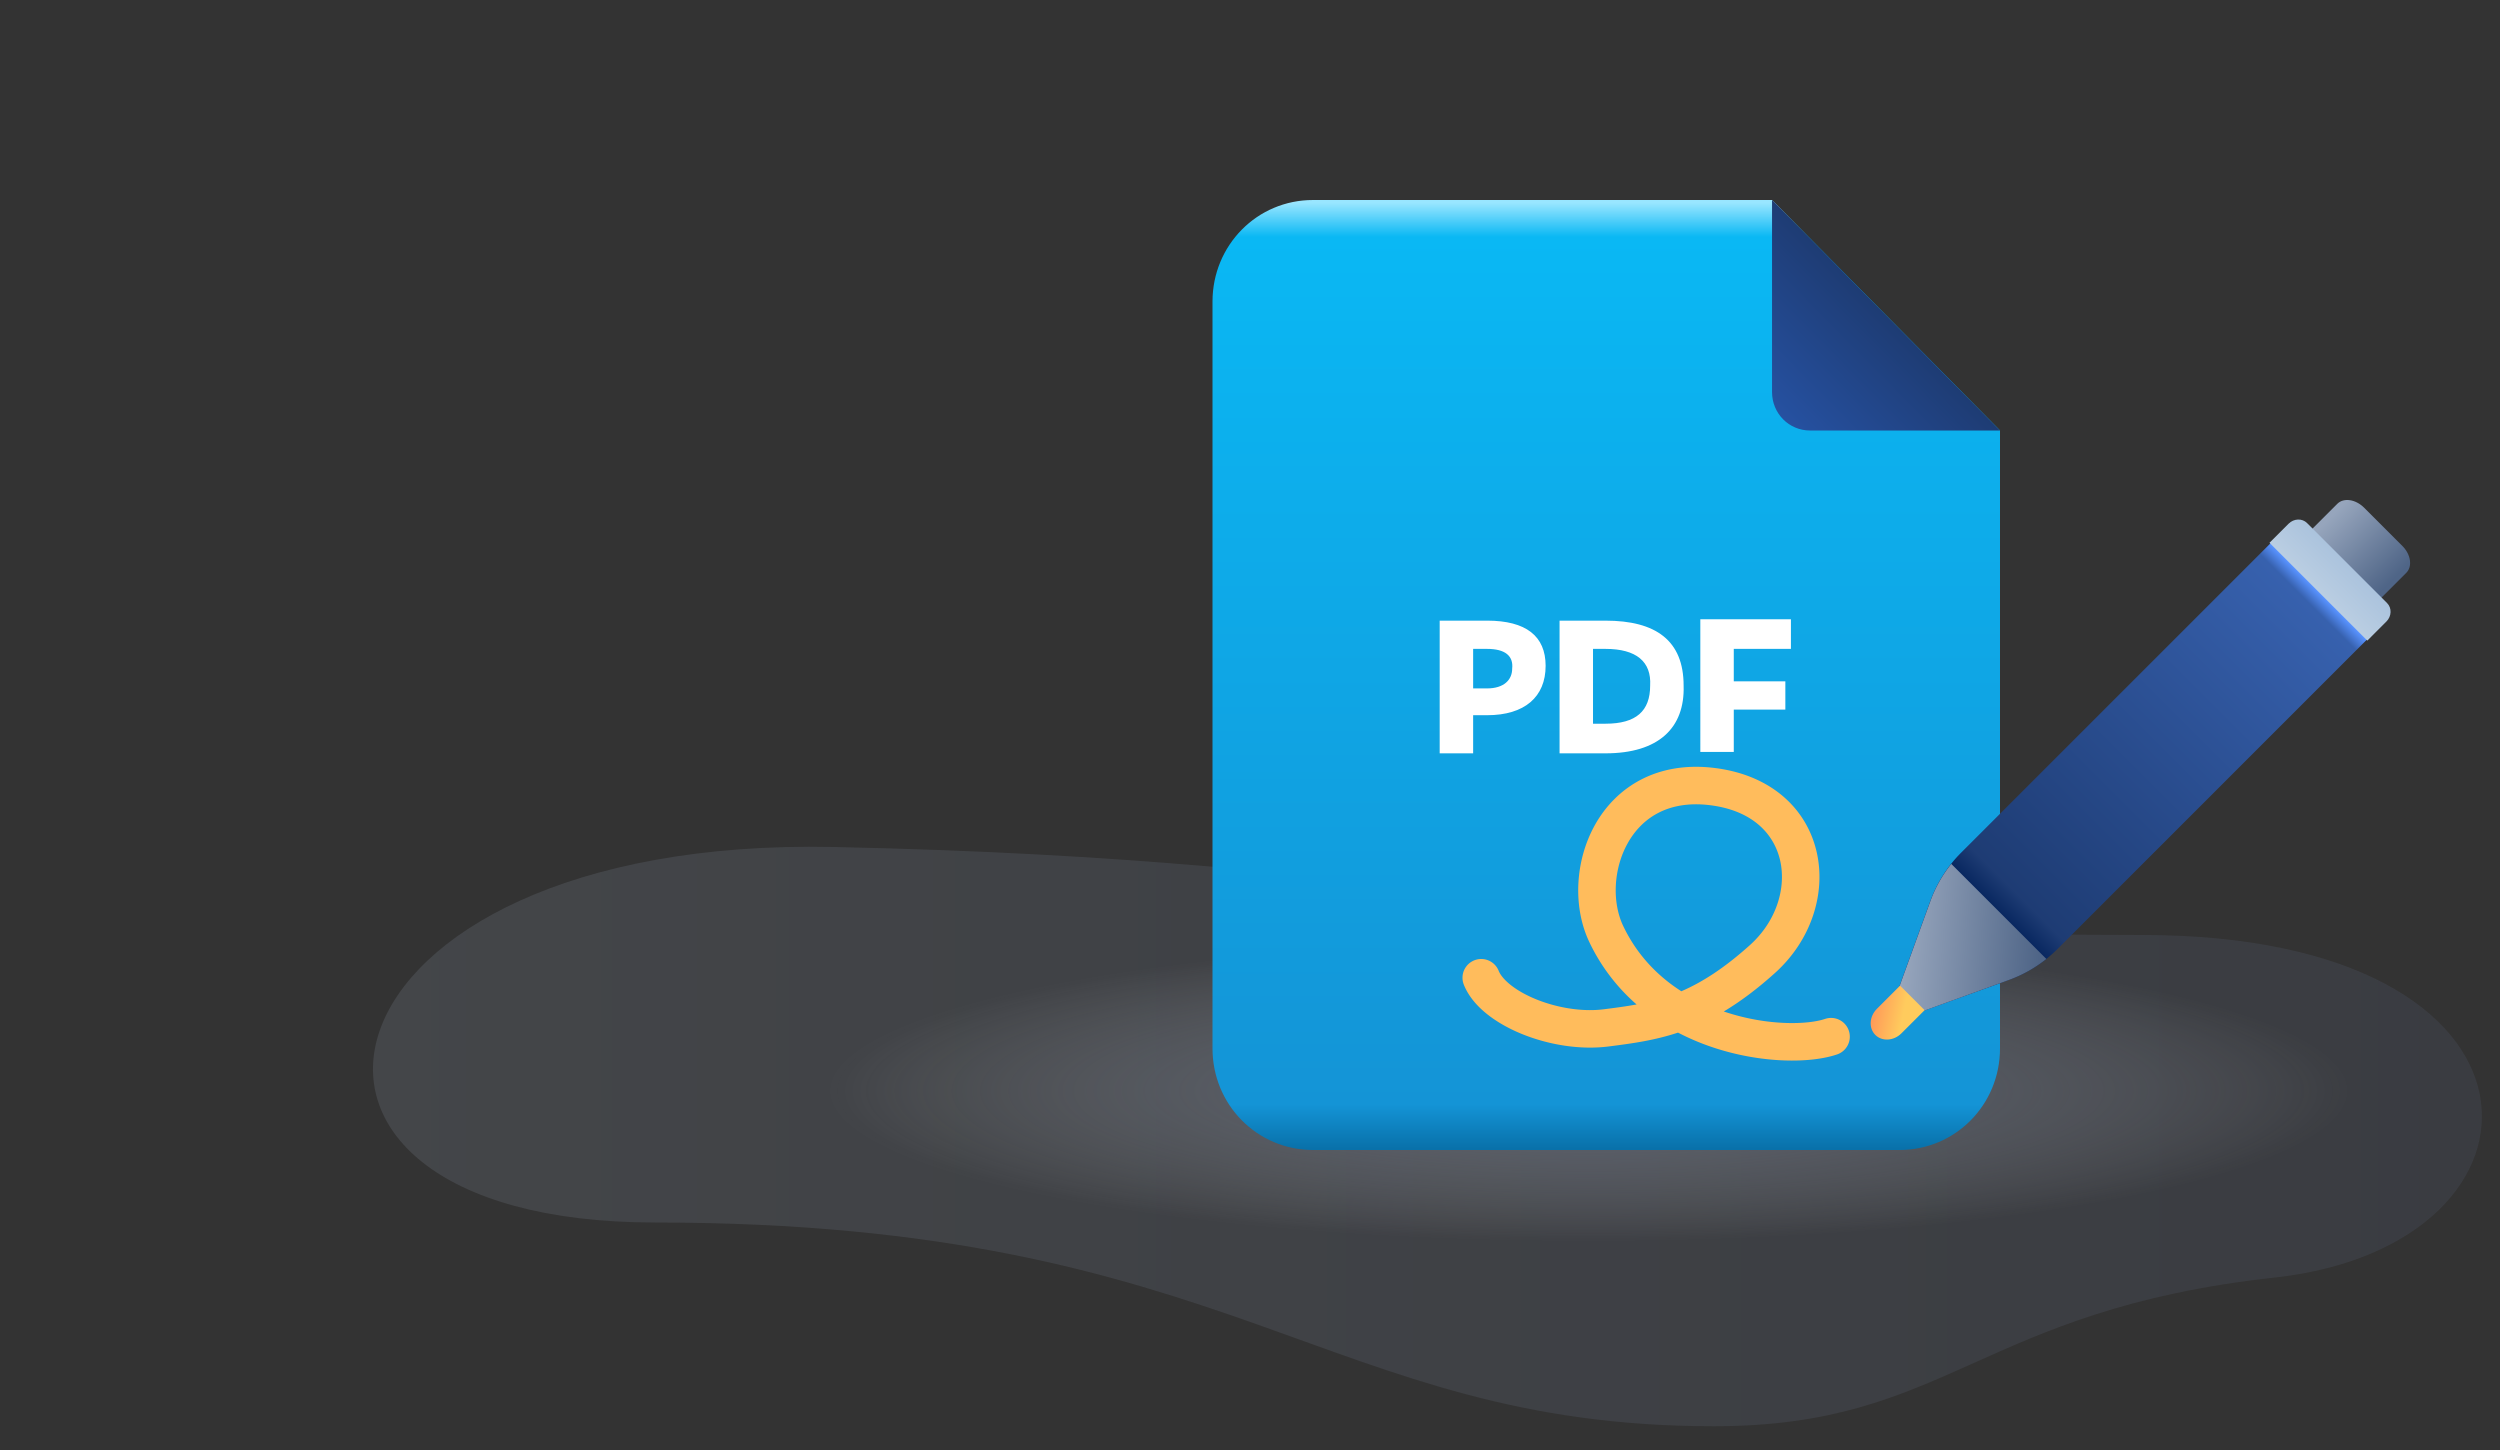<svg width="200" height="116" fill="none" xmlns="http://www.w3.org/2000/svg"><rect width="100%" height="100%" fill="#333333" stroke="none"/><path opacity=".3" d="M66.706 67.76C24.105 66.86 17.2 97.8 52.4 97.8c46.5 0 53.7 16.3 84.7 16.3 18.8 0 21.2-9.3 44.9-11.9 23.5-2.6 23.7-27.4-10.6-27.4-48 0-57.294-6.04-104.695-7.04z" fill="url(#paint0_linear_3432_10739)"/><path opacity=".7" d="M127.1 100.2c36.506 0 66.1-5.776 66.1-12.9 0-7.124-29.594-12.9-66.1-12.9-36.506 0-66.1 5.775-66.1 12.9 0 7.124 29.594 12.9 66.1 12.9z" fill="url(#paint1_radial_3432_10739)"/><g clip-path="url(#clip0_3432_10739)"><path d="M141.763 16h-36.72C100.574 16 97 19.614 97 24.13v59.74c0 4.516 3.574 8.13 8.043 8.13h46.914c4.469 0 8.043-3.614 8.043-8.13V34.44L141.763 16z" fill="url(#paint2_linear_3432_10739)"/><path d="M144.803 34.441H160L141.763 16v15.368c0 1.707 1.351 3.073 3.04 3.073z" fill="url(#paint3_linear_3432_10739)"/><path d="M118.966 57.218h-1.115v3.05h-2.676V49.651h3.791c3.123 0 4.684 1.242 4.684 3.614 0 2.484-1.673 3.952-4.684 3.952zm0-5.307h-1.115v3.162h1.115c1.338 0 2.008-.678 2.008-1.581.111-1.017-.558-1.581-2.008-1.581zm9.478 8.356h-3.679V49.652h3.679c4.014 0 6.245 1.581 6.245 5.195.111 3.388-2.008 5.42-6.245 5.42zm0-8.356h-1.003v5.985h1.003c2.453 0 3.568-1.017 3.568-3.05.112-1.919-1.115-2.935-3.568-2.935zm14.83-.001h-4.572v2.598h4.126v2.259h-4.126v3.387h-2.676V49.54h7.248v2.372z" fill="#fff"/></g><path fill-rule="evenodd" clip-rule="evenodd" d="M160.757 78.376l-7.988 2.895c-.836.303-1.531-.392-1.229-1.228l2.896-7.988a10.642 10.642 0 012.482-3.87l25.492-25.491 7.708 7.708-25.491 25.492a10.64 10.64 0 01-3.87 2.482z" fill="url(#paint4_linear_3432_10739)"/><path fill-rule="evenodd" clip-rule="evenodd" d="M189.759 48.569l-5.519-5.519 2.746-2.746c.506-.506 1.464-.366 2.142.311l3.066 3.066c.677.677.816 1.636.311 2.142l-2.746 2.746z" fill="url(#paint5_linear_3432_10739)"/><path fill-rule="evenodd" clip-rule="evenodd" d="M189.385 51.25l-7.826-7.826 1.529-1.528c.422-.422 1.083-.446 1.475-.053l6.403 6.403c.393.392.37 1.053-.053 1.475l-1.528 1.529z" fill="url(#paint6_linear_3432_10739)"/><path fill-rule="evenodd" clip-rule="evenodd" d="M156.102 69.111a10.478 10.478 0 00-1.663 2.95l-2.896 7.987c-.303.835.393 1.531 1.228 1.228l7.988-2.895a10.504 10.504 0 002.949-1.664l-7.606-7.606z" fill="url(#paint7_linear_3432_10739)"/><path fill-rule="evenodd" clip-rule="evenodd" d="M150.024 82.794c-.542-.542-.484-1.478.13-2.092l1.851-1.852 1.963 1.963-1.852 1.851c-.614.614-1.55.672-2.092.13z" fill="url(#paint8_linear_3432_10739)"/><path fill-rule="evenodd" clip-rule="evenodd" d="M127.612 65.967c1.689-3 4.946-5.105 9.574-4.527 4.572.572 7.376 3.312 8.152 6.74.755 3.334-.466 7.073-3.335 9.655-1.454 1.309-2.806 2.31-4.099 3.084.082.028.163.055.245.081 3.351 1.083 6.506.975 7.865.51a1.5 1.5 0 01.972 2.838c-2.141.734-5.986.726-9.76-.493a19.236 19.236 0 01-2.985-1.246c-1.936.64-3.761.88-5.551 1.108-2.295.293-4.804-.14-6.874-.972-1.991-.8-3.976-2.136-4.709-3.968a1.5 1.5 0 012.786-1.114c.267.668 1.282 1.591 3.041 2.298 1.68.675 3.671.998 5.376.78.922-.117 1.781-.23 2.617-.385a15.33 15.33 0 01-3.782-4.992l1.355-.644-1.355.644c-1.33-2.797-1.158-6.51.467-9.397zm6.895 13.334c1.619-.7 3.393-1.81 5.49-3.696 2.131-1.918 2.91-4.576 2.415-6.762-.474-2.092-2.17-3.997-5.598-4.426-3.372-.421-5.473 1.041-6.587 3.022-1.179 2.094-1.257 4.777-.372 6.636 1.101 2.316 2.763 4.016 4.652 5.225z" fill="#FFBC5C"/><defs><linearGradient id="paint0_linear_3432_10739" x1="28.809" y1="78.844" x2="198.551" y2="78.844" gradientUnits="userSpaceOnUse"><stop stop-color="#BFD0E9" stop-opacity=".4"/><stop offset="1" stop-color="#859CD6" stop-opacity=".3"/></linearGradient><linearGradient id="paint2_linear_3432_10739" x1="128.835" y1="16.226" x2="128.835" y2="91.887" gradientUnits="userSpaceOnUse"><stop stop-color="#99E6FF"/><stop offset=".036" stop-color="#0AB8F4"/><stop offset=".953" stop-color="#1494D6"/><stop offset="1" stop-color="#0971AA"/></linearGradient><linearGradient id="paint3_linear_3432_10739" x1="142.65" y1="33.545" x2="150.959" y2="25.328" gradientUnits="userSpaceOnUse"><stop stop-color="#2651A1"/><stop offset="1" stop-color="#1E3C74"/></linearGradient><linearGradient id="paint4_linear_3432_10739" x1="159.5" y1="73.429" x2="185.5" y2="47.429" gradientUnits="userSpaceOnUse"><stop stop-color="#02215A"/><stop offset=".073" stop-color="#1E3C74"/><stop offset=".969" stop-color="#3761AE"/><stop offset="1" stop-color="#5892FE"/></linearGradient><linearGradient id="paint5_linear_3432_10739" x1="186.303" y1="41.451" x2="191.345" y2="46.492" gradientUnits="userSpaceOnUse"><stop offset=".005" stop-color="#96A5BC"/><stop offset=".995" stop-color="#4F6587"/></linearGradient><linearGradient id="paint6_linear_3432_10739" x1="185.47" y1="47.336" x2="187.763" y2="45.043" gradientUnits="userSpaceOnUse"><stop stop-color="#BACEE2"/><stop offset="1" stop-color="#ABC3DD"/></linearGradient><linearGradient id="paint7_linear_3432_10739" x1="152.378" y1="75.379" x2="163.215" y2="76.254" gradientUnits="userSpaceOnUse"><stop offset=".005" stop-color="#96A5BC"/><stop offset=".995" stop-color="#4F6587"/></linearGradient><linearGradient id="paint8_linear_3432_10739" x1="149.173" y1="81.786" x2="152.027" y2="82.366" gradientUnits="userSpaceOnUse"><stop stop-color="#FF9057"/><stop offset="1" stop-color="#FFCB5D"/></linearGradient><radialGradient id="paint1_radial_3432_10739" cx="0" cy="0" r="1" gradientUnits="userSpaceOnUse" gradientTransform="matrix(61.212 0 0 12.063 127.1 87.267)"><stop stop-color="#919FB9" stop-opacity=".6"/><stop offset=".191" stop-color="#95A3BC" stop-opacity=".485"/><stop offset=".392" stop-color="#A2AEC4" stop-opacity=".365"/><stop offset=".597" stop-color="#B7C0D1" stop-opacity=".242"/><stop offset=".803" stop-color="#D4DAE4" stop-opacity=".118"/><stop offset="1" stop-color="#F7F9FB" stop-opacity="0"/></radialGradient><clipPath id="clip0_3432_10739"><path fill="#fff" transform="translate(97 16)" d="M0 0h63v76H0z"/></clipPath></defs></svg>